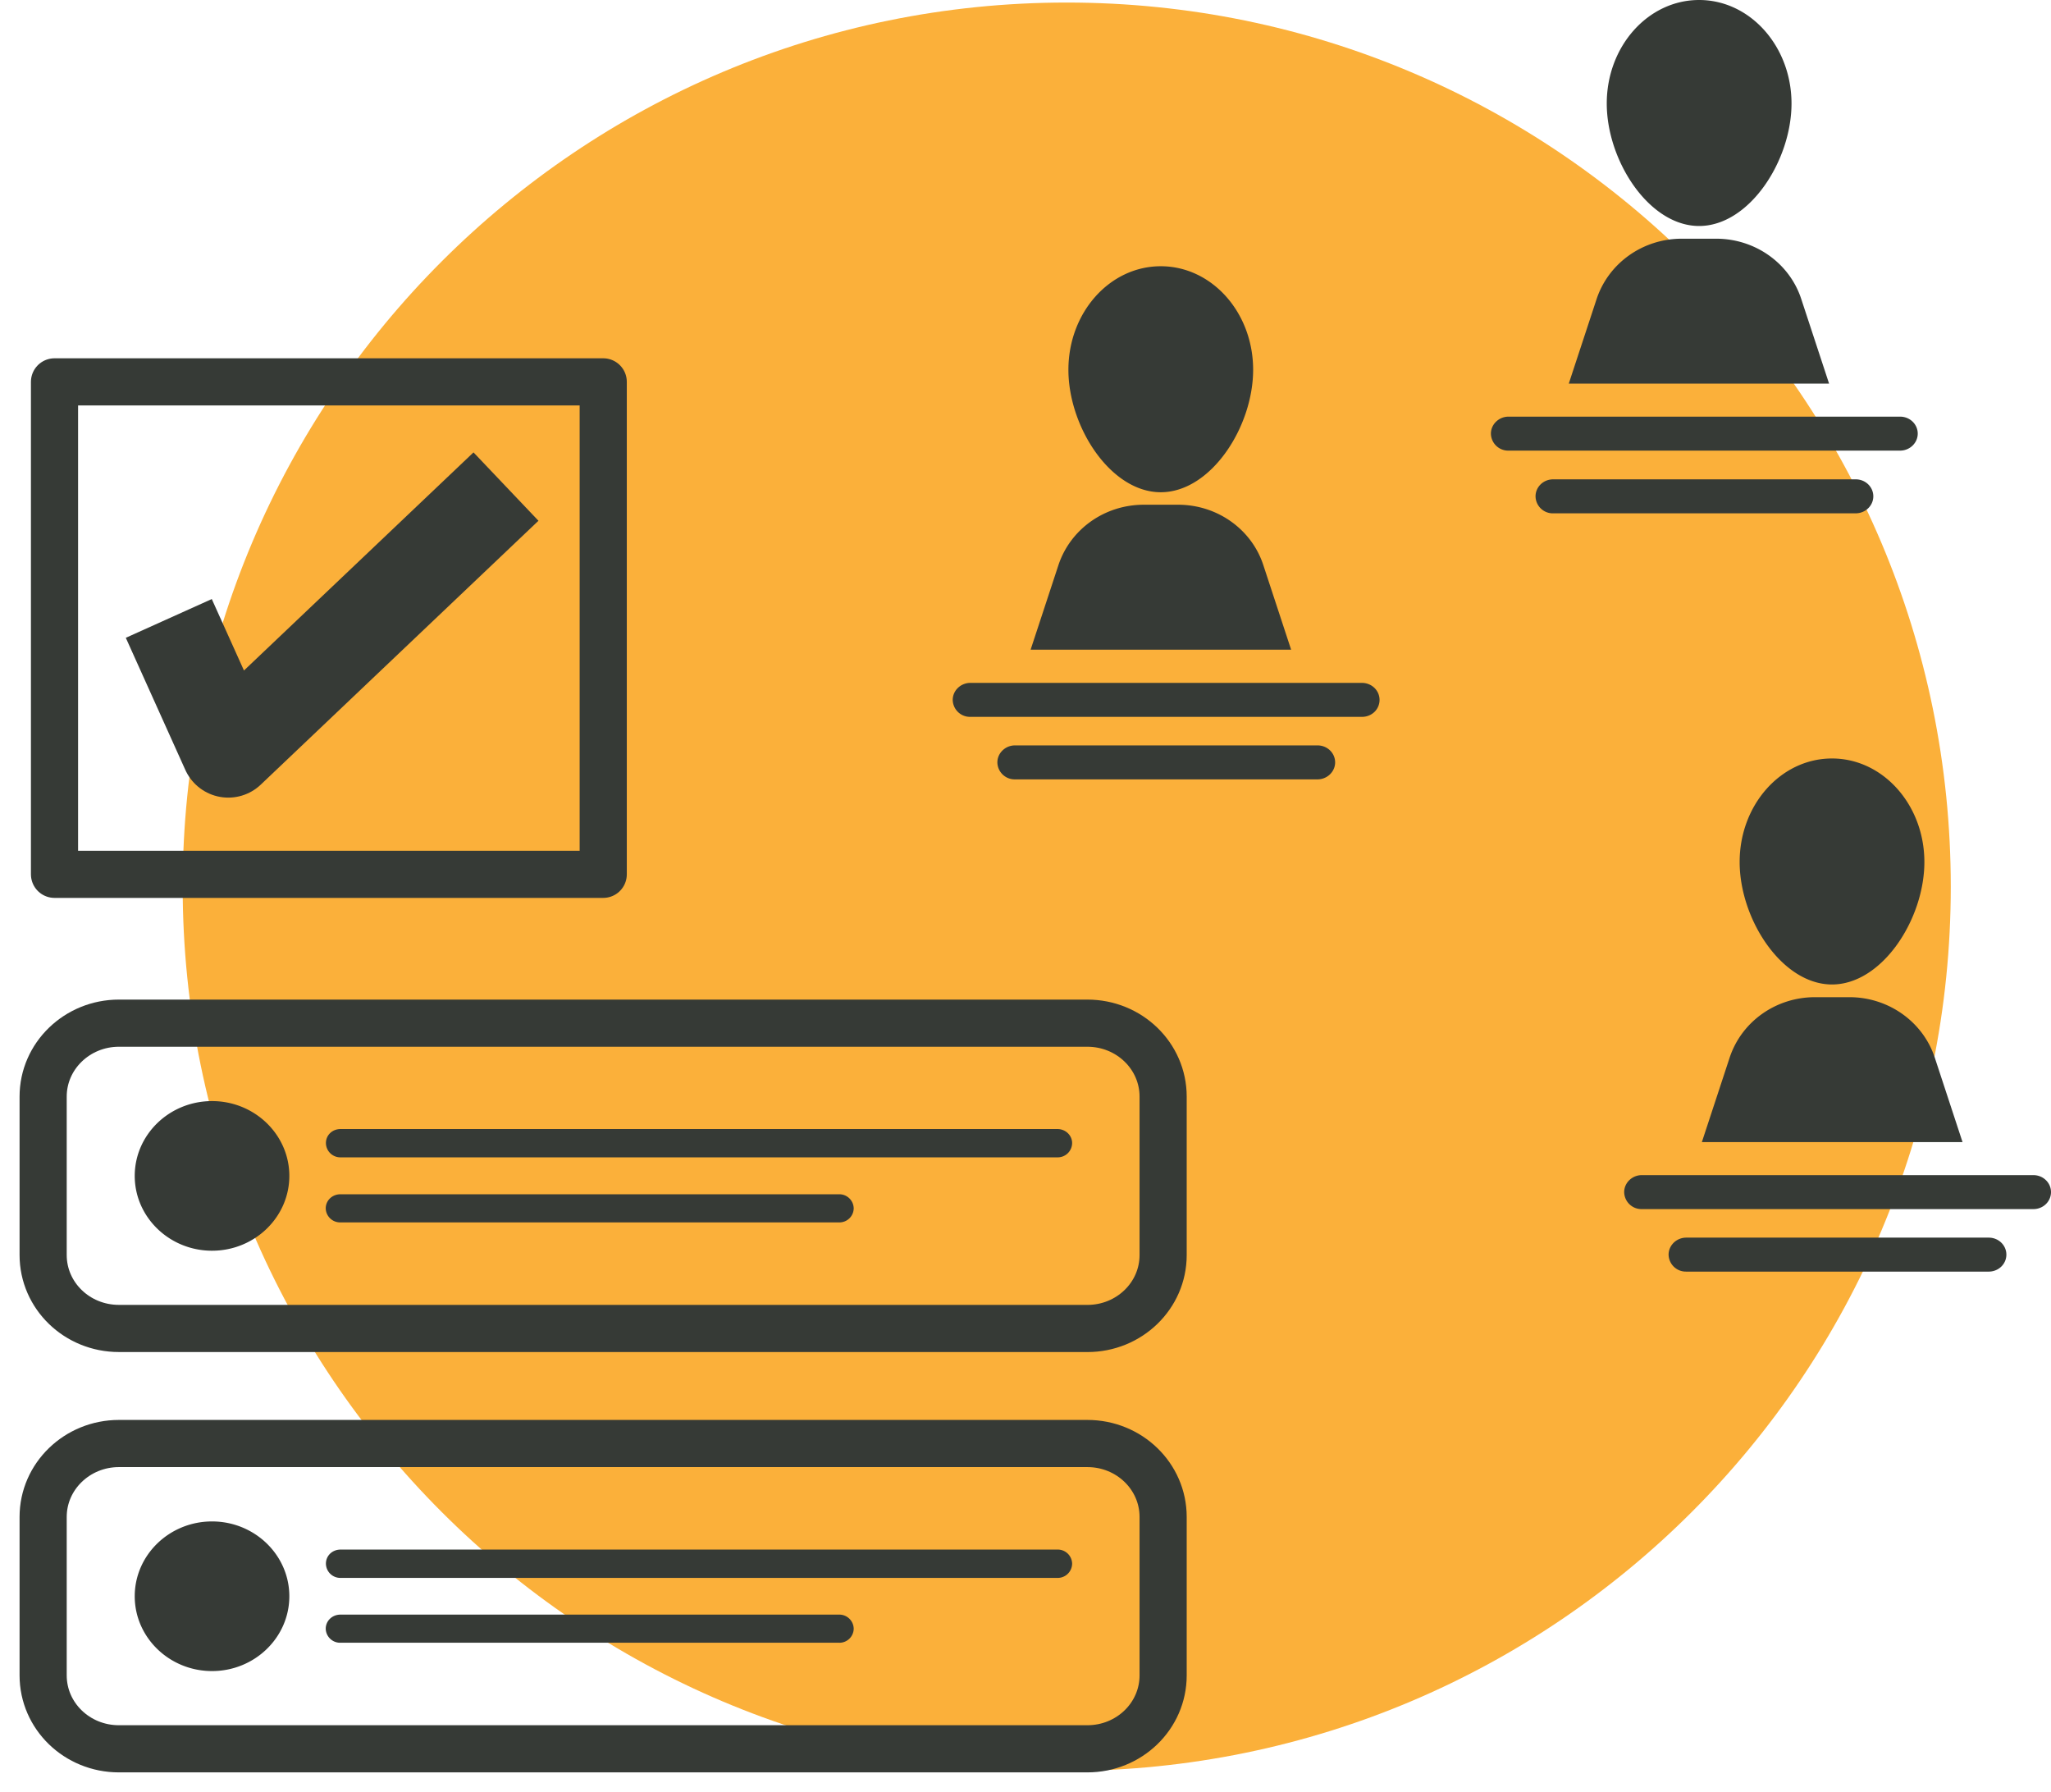 <svg width="87" height="76" fill="none" xmlns="http://www.w3.org/2000/svg"><path d="M45.249 75.108c20.71 0 37.5-16.79 37.5-37.5 0-20.711-16.79-37.5-37.5-37.5s-37.5 16.789-37.5 37.5c0 20.71 16.79 37.5 37.5 37.5Z" fill="#FBB03A"/><path d="M80.6 19.112H63.989a.733.733 0 0 1-.747-.72c0-.398.34-.721.747-.721h16.61c.416 0 .748.323.748.72 0 .398-.34.721-.747.721ZM78.716 21.772H65.882a.733.733 0 0 1-.747-.72c0-.399.332-.722.747-.722h12.834c.415 0 .747.323.747.721 0 .398-.34.72-.747.72ZM75.993 4.39c0 2.428-1.793 5.195-3.919 5.195-2.125 0-3.918-2.767-3.918-5.194C68.156 1.963 69.908 0 72.074 0c2.167 0 3.919 1.972 3.919 4.39ZM77.595 16.27h-11.05l1.18-3.586c.506-1.525 1.959-2.56 3.61-2.56h1.462c1.652 0 3.113 1.035 3.61 2.56l1.18 3.587h.008ZM57.772 30.404H41.16a.733.733 0 0 1-.747-.72c0-.398.34-.721.747-.721h16.61c.416 0 .748.323.748.72 0 .407-.332.721-.747.721ZM55.887 33.055H43.054a.733.733 0 0 1-.747-.72c0-.398.34-.721.747-.721h12.833c.415 0 .747.323.747.72 0 .398-.34.721-.747.721ZM53.156 15.683c0 2.427-1.793 5.194-3.918 5.194s-3.918-2.767-3.918-5.194c0-2.428 1.751-4.391 3.918-4.391 2.167 0 3.918 1.963 3.918 4.39ZM54.767 27.554h-11.05l1.18-3.587c.506-1.524 1.959-2.56 3.619-2.56h1.46c1.653 0 3.114 1.036 3.612 2.56l1.179 3.587ZM86.253 51.281h-16.61a.733.733 0 0 1-.748-.72c0-.398.34-.721.747-.721h16.61c.416 0 .748.323.748.72 0 .398-.332.721-.747.721ZM84.36 53.932H71.527a.733.733 0 0 1-.748-.72c0-.398.34-.721.748-.721H84.36c.415 0 .747.323.747.72 0 .407-.34.721-.747.721ZM81.629 36.56c0 2.427-1.793 5.194-3.918 5.194s-3.918-2.767-3.918-5.194c0-2.428 1.751-4.391 3.918-4.391 2.166 0 3.918 1.972 3.918 4.39ZM83.24 48.44H72.19l1.18-3.587c.506-1.525 1.959-2.56 3.619-2.56h1.46c1.653 0 3.114 1.035 3.62 2.56l1.179 3.587h-.008Z" fill="#363A36"/><path d="m7.16 26.229 2.523 5.6 11.78-11.192" stroke="#363A36" stroke-width="4" stroke-linejoin="round"/><path d="M25.588 16.196H2.312v20.886h23.276V16.196Z" stroke="#363A36" stroke-width="2" stroke-linejoin="round"/><path d="M8.994 53.046c1.81 0 3.279-1.425 3.279-3.173S10.803 46.7 8.994 46.7c-1.81 0-3.279 1.425-3.279 3.173s1.47 3.173 3.279 3.173ZM44.855 49.086H14.448a.612.612 0 0 1-.623-.605c0-.34.274-.596.623-.596h30.407c.34 0 .623.265.623.596a.612.612 0 0 1-.623.605ZM35.59 51.845H14.44a.61.61 0 0 1-.623-.597c0-.331.274-.596.623-.596h21.15a.61.61 0 0 1 .623.596.606.606 0 0 1-.622.597Z" fill="#363A36"/><path d="M46.133 56.343H5.043c-1.777 0-3.213-1.392-3.213-3.115V46.51c0-1.723 1.444-3.115 3.213-3.115h41.082c1.776 0 3.213 1.392 3.213 3.115v6.72c0 1.722-1.437 3.114-3.213 3.114h.008Z" stroke="#363A36" stroke-width="2" stroke-linejoin="round"/><path d="M8.994 70.874c1.81 0 3.279-1.425 3.279-3.173s-1.47-3.173-3.279-3.173c-1.81 0-3.279 1.425-3.279 3.173s1.47 3.173 3.279 3.173ZM44.855 66.923H14.448a.612.612 0 0 1-.623-.605c0-.34.274-.597.623-.597h30.407a.61.61 0 0 1 .623.597.612.612 0 0 1-.623.605ZM35.59 69.673H14.44a.61.61 0 0 1-.623-.596c0-.332.274-.597.623-.597h21.15a.61.61 0 0 1 .623.597.606.606 0 0 1-.622.596Z" fill="#363A36"/><path d="M46.133 74.171H5.043c-1.777 0-3.213-1.391-3.213-3.115v-6.718c0-1.723 1.444-3.115 3.213-3.115h41.082c1.776 0 3.213 1.392 3.213 3.115v6.719c0 1.723-1.437 3.114-3.213 3.114h.008Z" stroke="#363A36" stroke-width="2" stroke-linejoin="round"/></svg>